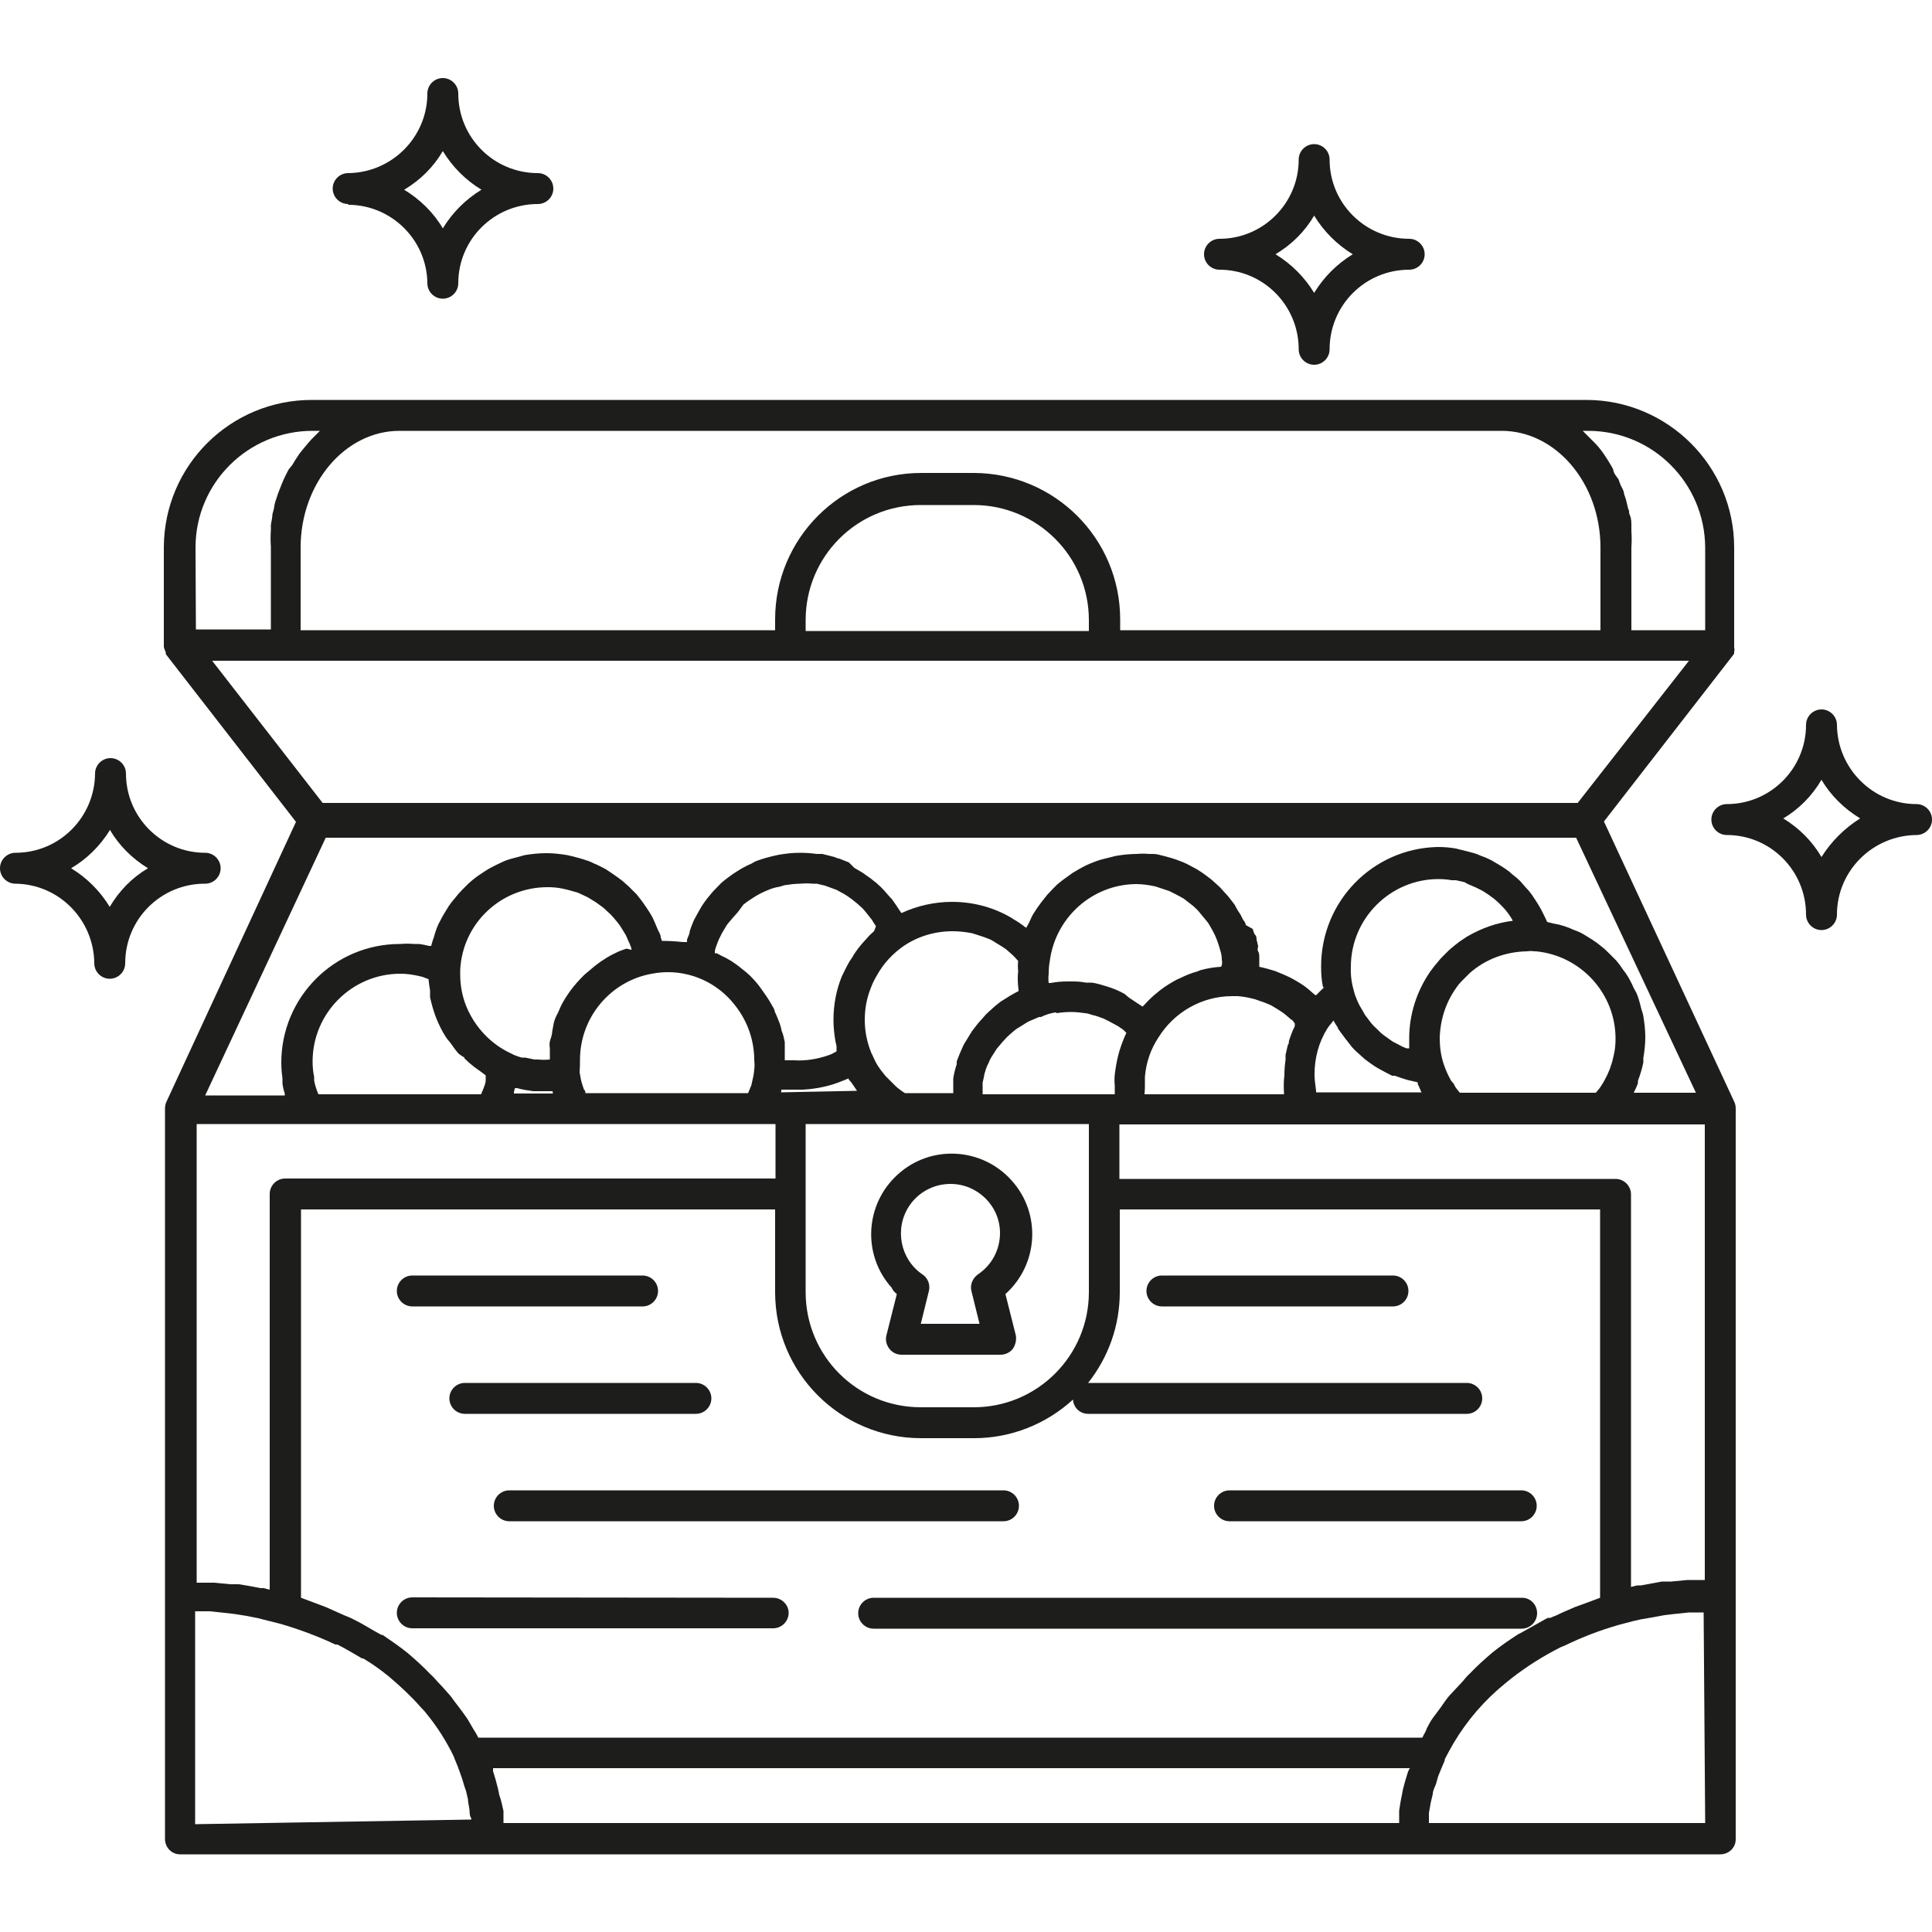 <?xml version="1.0" encoding="utf-8"?>
<!-- Generator: Adobe Illustrator 24.0.0, SVG Export Plug-In . SVG Version: 6.00 Build 0)  -->
<svg version="1.1" id="Livello_1" xmlns="http://www.w3.org/2000/svg" xmlns:xlink="http://www.w3.org/1999/xlink" x="0px" y="0px"
	 viewBox="0 0 500 500" style="enable-background:new 0 0 500 500;" xml:space="preserve">
<style type="text/css">
	.st0{fill:#FFFFFF;}
	.st1{fill:#1D1D1B;}
</style>
<g id="Livello_2_1_">
	<rect x="-5" y="-5" class="st0" width="510" height="510"/>
</g>
<g>
	<path class="st1" d="M53.1,228.7c2.2,0,4-1.8,4-4c0-2.2-1.8-4-4-4c-11.3,0-20.5-9.2-20.5-20.5c0-2.2-1.8-4-4-4c-2.2,0-4,1.8-4,4
		c-0.1,11.3-9.2,20.5-20.6,20.5c-2.2,0-4,1.8-4,4c0,2.2,1.8,4,4,4H3.8c11.3,0,20.5,9.2,20.6,20.6c0,2.2,1.8,4,4,4c2.2,0,4-1.8,4-4
		c0-11.4,9.2-20.6,20.6-20.6C53,228.7,53.1,228.7,53.1,228.7z M28.4,234.7c-2.5-4.1-5.9-7.5-10-10c4.1-2.4,7.5-5.8,10-9.8v-0.2
		c2.4,4.1,5.8,7.5,9.9,10C34.2,227.1,30.8,230.6,28.4,234.7z"/>
	<path class="st1" d="M315.6,69.8c11.3,0,20.5,9.2,20.5,20.6c0,2.2,1.8,4,4,4c2.2,0,4-1.8,4-4c0-11.4,9.2-20.6,20.6-20.6
		c2.2,0,4-1.8,4-4c0-2.2-1.8-4-4-4c-11.4,0-20.6-9.2-20.6-20.5c0-2.2-1.8-4-4-4c-2.2,0-4,1.8-4,4c0,11.3-9.2,20.5-20.5,20.5
		c-2.2,0-4,1.8-4,4C311.6,68,313.4,69.8,315.6,69.8z M340.1,55.8L340.1,55.8c2.5,4.1,5.9,7.5,10,10c-4.1,2.5-7.5,5.9-10,10
		c-2.5-4.1-5.9-7.5-10-10C334.3,63.3,337.7,59.9,340.1,55.8z"/>
	<path class="st1" d="M90.1,52.8v0.2c11.2,0,20.4,9.1,20.5,20.3c0,2.2,1.8,4,4,4c2.2,0,4-1.8,4-4c0-11.3,9.2-20.5,20.6-20.5
		c2.2,0,4-1.8,4-4c0-2.2-1.8-4-4-4c-11.4,0-20.6-9.2-20.6-20.6c0-2.2-1.8-4-4-4c-2.2,0-4,1.8-4,4c0,11.3-9.2,20.5-20.5,20.6
		c-2.2,0-4,1.8-4,4C86.1,51,87.9,52.8,90.1,52.8z M114.6,39.1c2.5,4.1,5.9,7.5,10,10c-4.1,2.5-7.5,5.9-10,10c-2.4-4.1-5.9-7.5-10-10
		C108.8,46.6,112.2,43.2,114.6,39.1z"/>
	<path class="st1" d="M496,208.1c-11.3,0-20.5-9.2-20.6-20.5c0-2.2-1.8-4-4-4c-2.2,0-4,1.8-4,4c0,11.3-9.2,20.5-20.5,20.5
		c-2.2,0-4,1.8-4,4c0,2.2,1.8,4,4,4c11.3,0,20.5,9.2,20.5,20.6c0,2.2,1.8,4,4,4c2.2,0,4-1.8,4-4c0-11.3,9.2-20.5,20.6-20.6
		c2.2,0,4-1.8,4-4C500,209.9,498.2,208.1,496,208.1z M471.4,221.8c-2.4-4.1-5.8-7.5-9.9-10c4.1-2.4,7.5-5.9,9.9-10
		c2.4,4.1,5.9,7.5,10,10C477.3,214.4,473.9,217.8,471.4,221.8z"/>
	<path class="st1" d="M232.1,334.9l-2.7,10.7c-0.3,1.2,0,2.5,0.8,3.5c0.8,1,1.9,1.5,3.2,1.5h25.5c1.2,0,2.4-0.5,3.2-1.5
		c0.7-1,1-2.3,0.8-3.5l-2.7-10.7c8.6-7.7,9.3-20.9,1.6-29.4c-7.7-8.6-20.9-9.3-29.4-1.6c-8.6,7.7-9.3,20.9-1.6,29.4
		C231,333.9,231.5,334.4,232.1,334.9z M235.3,312.1c2.4-3.6,6.4-5.7,10.7-5.7c7,0,12.8,5.7,12.8,12.7c0,4.3-2.1,8.3-5.7,10.7
		c-1.4,1-2.1,2.7-1.7,4.3l2.1,8.5h-15.2l2.1-8.5c0.4-1.7-0.3-3.4-1.7-4.3C233,325.9,231.4,318,235.3,312.1z"/>
	<path class="st1" d="M106.7,338.1h59.6c2.2,0,4-1.8,4-4c0-2.2-1.8-4-4-4h-59.6c-2.2,0-4,1.8-4,4
		C102.7,336.3,104.5,338.1,106.7,338.1z"/>
	<path class="st1" d="M360.5,330.1h-59.8c-2.2,0-4,1.8-4,4c0,2.2,1.8,4,4,4h59.8c2.2,0,4-1.8,4-4
		C364.5,331.9,362.7,330.1,360.5,330.1z"/>
	<path class="st1" d="M116.3,361.9c0,2.2,1.8,4,4,4h59.8c2.2,0,4-1.8,4-4c0-2.2-1.8-4-4-4h-59.8
		C118.1,357.9,116.3,359.7,116.3,361.9z"/>
	<path class="st1" d="M127.8,389.7c0,2.2,1.8,4,4,4h127.9c2.2,0,4-1.8,4-4c0-2.2-1.8-4-4-4H131.8
		C129.6,385.7,127.8,387.5,127.8,389.7z"/>
	<path class="st1" d="M318.2,393.7h75.5c2.2,0,4-1.8,4-4c0-2.2-1.8-4-4-4h-75.5c-2.2,0-4,1.8-4,4C314.2,391.9,316,393.7,318.2,393.7
		z"/>
	<path class="st1" d="M397.8,417.5c0-2.2-1.7-4-3.9-4c0,0-0.1,0-0.1,0H226.1c-2.2,0-4,1.8-4,4c0,2.2,1.8,4,4,4h167.7
		C396,421.5,397.8,419.7,397.8,417.5z"/>
	<path class="st1" d="M200.1,413.5L200.1,413.5l-93.4-0.1c-2.2,0-4,1.8-4,4s1.8,4,4,4h93.4c2.2,0,4-1.8,4-4
		C204.1,415.3,202.3,413.5,200.1,413.5z"/>
	<path class="st1" d="M415.1,212.6l33.3-42.9c0.2-0.2,0.3-0.4,0.4-0.6v-0.4c0.1-0.4,0.1-0.8,0-1.2v-25.8c0-21.1-17.2-38.2-38.3-38.2
		H80.9c-21.2-0.1-38.4,16.9-38.5,38.1c0,0.1,0,0.1,0,0.2v25.6c0.1,0.5,0.3,1,0.5,1.4v0.4c0.1,0.2,0.2,0.4,0.4,0.6l33.3,42.9
		l-33.6,72.6c-0.2,0.5-0.3,1.1-0.3,1.6v125.9v63.1c0,2.2,1.7,4,3.9,4c0,0,0.1,0,0.1,0h398.5c2.2,0,4-1.7,4-3.9c0,0,0-0.1,0-0.1
		v-62.9V286.9c0-0.6-0.1-1.1-0.3-1.6L415.1,212.6z M411,111.5c16.7,0,30.2,13.5,30.3,30.2v21.4h-19.1v-21.4c0.1-1.4,0.1-2.9,0-4.3
		v-1.3c0-0.9,0-1.9-0.4-2.8c-0.4-0.9,0-1-0.4-1.5c-0.2-0.8-0.4-1.7-0.6-2.5l-0.5-1.5c0-0.8-0.6-1.6-0.9-2.3c-0.3-0.8-0.4-1-0.5-1.4
		c-0.2-0.4-1.4-1.6-1.4-2.6c-0.2-0.4-0.4-0.8-0.6-1.1c-0.6-1-1.2-2-1.9-3c-0.7-1-1.5-2-2.4-2.9l-0.8-0.8l-1.9-1.9l-0.3-0.3H411z
		 M103.4,111.5h285.2c14.1,0,25.6,13.6,25.6,30.2v21.4H289.9v-2.8c0-20.9-16.9-37.8-37.8-37.9h-13.7c-20.9,0-37.8,17-37.8,37.9v2.8
		H77.8v-21.4C77.8,125.1,89.3,111.5,103.4,111.5z M281.8,160.5v2.8h-73.3v-2.8c0-16.5,13.3-29.8,29.8-29.8H252
		C268.4,130.7,281.8,144,281.8,160.5z M50.6,141.7c0-16.7,13.6-30.2,30.3-30.2h1.9l-0.3,0.3l-1.9,1.9l-0.7,0.8
		c-0.8,0.9-1.6,1.9-2.4,2.9c-0.7,1-1.3,2-1.9,3c-0.3,0.4-0.6,0.7-0.9,1.1c-0.4,0.8-0.8,1.5-1.2,2.4l-0.6,1.4
		c-0.3,0.8-0.6,1.5-0.9,2.3l-0.5,1.5c-0.3,0.8-0.5,1.6-0.6,2.5l-0.4,1.5c0,0.9-0.3,1.9-0.4,2.8v1.3c-0.1,1.4-0.1,2.9,0,4.3v21.4
		H50.7L50.6,141.7z M54.9,171h382.2l-28.8,36.8H83.5L54.9,171z M84.3,216.8h323.6l31,66h-16.1c0.4-0.8,0.8-1.6,1.1-2.5
		c0-0.2,0-0.4,0-0.6c0.6-1.6,1.1-3.2,1.4-4.8c0-0.4,0-0.8,0-1.1c0.3-1.8,0.5-3.6,0.5-5.4c0-1.8-0.2-3.6-0.5-5.4
		c-0.1-0.6-0.3-1.2-0.5-1.8c-0.3-1.2-0.6-2.4-1-3.5c-0.4-1.1-0.7-1.4-1-2c-0.4-1-0.9-1.9-1.4-2.8c-0.4-0.7-0.9-1.4-1.4-2
		c-0.5-0.8-1.1-1.6-1.7-2.3c-0.6-0.6-1.3-1.3-1.9-1.9c-0.6-0.6-1.3-1.3-2-1.8c-0.7-0.6-1.5-1.2-2.3-1.7l-2.1-1.3
		c-0.8-0.5-1.7-0.9-2.6-1.2c-1.7-0.8-3.5-1.4-5.4-1.7l-1.6-0.4l-0.5-1.1l-1-2c-0.4-0.8-0.9-1.5-1.3-2.2c-0.4-0.6-0.8-1.2-1.2-1.8
		c-0.5-0.7-1-1.3-1.6-1.9l-1.4-1.6c-0.6-0.6-1.3-1.2-2-1.7c-0.5-0.5-1-0.9-1.6-1.3c-0.7-0.5-1.5-1-2.2-1.4l-1.7-1
		c-0.8-0.4-1.7-0.8-2.6-1.1c-0.6-0.3-1.2-0.5-1.8-0.7c-1-0.3-2-0.5-3.1-0.8l-1.6-0.4c-1.6-0.3-3.2-0.4-4.8-0.4
		c-16.8,0.4-30.1,14.1-30.1,30.9c0,1.8,0.1,3.6,0.5,5.4c0.1,0,0.2,0,0.3,0c-0.6,0.6-1.3,1.2-1.8,1.8l-0.4,0.3l-0.4-0.3
		c-0.9-0.8-1.8-1.6-2.8-2.3c-1.2-0.8-2.4-1.5-3.6-2.1c-1.2-0.6-2.5-1.1-3.7-1.6c-1.3-0.4-2.7-0.8-4.1-1.1c0-0.3,0-0.6,0-1
		c0-0.5,0-1,0-1.4c0-0.5,0-1.1-0.3-1.6c-0.3-0.5,0-0.9,0-1.4l-0.4-1.6c0-0.4,0-0.9-0.4-1.3c-0.4-0.5-0.4-1-0.6-1.5l-1.8-1
		c0-0.5-0.4-1-0.7-1.4c-0.3-0.5-0.4-0.8-0.6-1.2l-0.9-1.4l-0.7-1.3l-1-1.3l-0.8-1l-1.1-1.2l-0.8-0.9l-1.2-1.1l-1-0.9l-1.3-1
		l-1.1-0.8l-1.4-0.9l-1.1-0.6l-1.5-0.8l-1.1-0.5l-1.6-0.6l-1.2-0.4l-1.8-0.5l-1.2-0.3c-0.7-0.2-1.3-0.3-2-0.3h-1
		c-1-0.1-2.1-0.1-3.1,0c-1.8,0-3.6,0.2-5.4,0.5l-1.6,0.4c-1.1,0.3-2.2,0.5-3.3,0.9l-1.8,0.7c-1,0.4-1.9,0.9-2.8,1.4l-1.7,1l-2.5,1.8
		l-1.5,1.2c-0.9,0.9-1.8,1.8-2.6,2.7l-1.5,1.9c-0.7,0.9-1.4,1.9-2,2.9c-0.4,0.6-0.7,1.3-1,2c-0.3,0.7-0.6,1.1-0.9,1.7
		c-0.2-0.1-0.4-0.2-0.6-0.4c-0.9-0.7-1.8-1.3-2.7-1.8l-0.6-0.4c-4.6-2.7-9.9-4.1-15.3-4.1c-4.5,0-9,1-13.1,2.9l-0.3-0.4
		c-0.7-1.1-1.4-2.1-2.1-3.1l-1-1.1c-0.6-0.7-1.2-1.4-1.9-2.1l-1.2-1.1c-0.7-0.5-1.3-1.1-2.1-1.6l-1.4-1l-2.2-1.3l-1.4-1.4l-2.5-1
		c-0.5,0-1-0.4-1.6-0.5l-2.8-0.7h-1.4c-1.5-0.2-2.9-0.3-4.4-0.3c-1.8,0-3.6,0.2-5.4,0.5l-1.8,0.4c-1.2,0.3-2.3,0.6-3.4,1
		c-0.7,0.2-1.3,0.5-1.9,0.9c-1,0.4-1.9,0.9-2.8,1.4l-1.9,1.2c-0.8,0.6-1.7,1.2-2.4,1.8c-0.8,0.6-1.1,1-1.7,1.6
		c-0.7,0.7-1.4,1.4-2,2.2c-0.5,0.6-1,1.2-1.4,1.8c-0.6,0.8-1.1,1.7-1.6,2.6l-1.1,2c-0.4,1-0.8,1.9-1.1,2.9c0,0.8-0.5,1.4-0.7,2.2
		c0,0.2,0,0.4,0,0.6h-1.1c-1.8-0.2-3.6-0.3-5.4-0.3c-0.1-0.3-0.2-0.6-0.3-0.9c0-0.8-0.5-1.4-0.8-2.1c-0.4-1-0.8-1.9-1.2-2.8
		c-0.3-0.6-0.7-1.3-1.1-1.9c-0.4-0.6-1.1-1.7-1.7-2.5l-1.4-1.8l-2.1-2.1l-1.7-1.5c-0.8-0.6-1.6-1.2-2.5-1.8
		c-0.6-0.4-1.2-0.8-1.8-1.2c-1-0.5-1.9-1-2.9-1.4c-0.6-0.3-1.2-0.6-1.9-0.8c-1.1-0.4-2.3-0.7-3.4-1l-1.7-0.4
		c-1.8-0.3-3.6-0.5-5.4-0.5c-1.9,0-3.8,0.2-5.6,0.5l-1.8,0.5c-1.2,0.3-2.4,0.6-3.6,1.1l-1.9,0.9c-1,0.5-2,1-2.9,1.6
		c-0.6,0.4-1.2,0.8-1.8,1.2c-0.9,0.6-1.7,1.3-2.5,2l-1.6,1.6c-0.7,0.7-1.4,1.5-2.1,2.4c-0.5,0.6-1,1.2-1.4,1.8
		c-0.4,0.6-1.1,1.8-1.7,2.8c-0.5,1-0.7,1.3-1,1.9c-0.3,0.6-0.9,2.2-1.2,3.4c-0.4,1.1-0.4,1.2-0.6,1.9c-0.2,0.6,0,0.3,0,0.4H111
		c-0.8-0.2-1.7-0.4-2.5-0.5h-1.2c-1.3-0.1-2.5-0.1-3.8,0c-17,0-30.7,13.8-30.7,30.7c0,1.3,0.1,2.7,0.3,4c0,0.5,0,0.9,0,1.4
		c0.1,0.9,0.3,1.7,0.6,2.6c0,0,0,0.3,0,0.5H53.1L84.3,216.8z M340.2,278c0-4.2,1.1-8.3,3.3-11.8c0.5-0.8,1.1-1.4,1.6-2.1
		c0.3,0.6,0.7,1.2,1.1,1.8c0,0.3,0.3,0.6,0.5,0.9c0.8,1.1,1.6,2.2,2.5,3.3l0.7,0.9c0.7,0.8,1.5,1.5,2.3,2.2l1,0.9
		c0.8,0.6,1.6,1.2,2.5,1.8l1,0.6c1.2,0.7,2.4,1.3,3.6,1.9h0.7c1.1,0.4,2.2,0.8,3.3,1.1l1.3,0.3l1.3,0.3v0.4l0.5,1.1
		c0.2,0.4,0.3,0.8,0.5,1.1h-27.3c0-0.1,0-0.3,0-0.4C340.4,280.8,340.2,279.4,340.2,278z M364.7,268.7c0,0.9,0,1.7,0,2.6H364l-1-0.4
		l-1.9-1c-0.3-0.1-0.6-0.3-0.9-0.5l-2.1-1.5l-0.5-0.4c-0.7-0.6-1.3-1.3-2-1.9l-0.8-0.9l-1.2-1.6c-0.3-0.3-0.5-0.7-0.7-1.1l-1-1.7
		l-0.5-1c-0.4-0.9-0.8-1.9-1-2.8c-0.6-2-0.9-4.1-0.8-6.3c0-12.5,10.2-22.7,22.7-22.7c1.1,0,2.3,0.1,3.4,0.3h1.1l2.2,0.5l0.9,0.5
		l2.1,0.9l1,0.5c0.8,0.4,1.6,0.9,2.3,1.4l0.4,0.3c0.9,0.6,1.7,1.3,2.5,2.1l0.6,0.6c0.6,0.6,1.1,1.2,1.6,1.9l0.6,0.9
		c0.2,0.3,0.4,0.6,0.5,0.9c-4.1,0.5-8,1.9-11.5,3.9l-0.5,0.3l-1.8,1.2l-1.4,1.1l-1.3,1.1c-0.5,0.5-1.1,1.1-1.7,1.7
		c-0.3,0.3-0.6,0.6-0.9,1c-0.8,0.9-1.6,1.9-2.3,2.9C366.6,256.6,364.7,262.6,364.7,268.7z M376.7,255.9c0.5-0.8,1.1-1.5,1.8-2.2
		l1.3-1.3l0.6-0.6c4.1-3.6,9.3-5.5,14.8-5.6c0.6-0.1,1.3-0.1,1.9,0h0.4c11.6,1.1,20.6,10.9,20.6,22.6c0,1.3-0.1,2.7-0.4,4
		c-0.1,0.4-0.2,0.9-0.3,1.3c-0.2,0.9-0.5,1.7-0.8,2.6l-0.6,1.4c-0.4,0.8-0.7,1.4-1.1,2.1c-0.3,0.5-0.6,0.9-0.9,1.4l-1,1.2h-35.2
		c-0.5-0.6-1-1.2-1.4-1.9c0-0.4-0.6-0.8-0.9-1.3c-0.8-1.4-1.4-2.8-1.9-4.3c-0.7-2.1-1-4.4-1-6.6
		C372.7,264.1,374.1,259.6,376.7,255.9z M142.9,267c0,0.9-0.4,1.7-0.6,2.5c-0.2,0.9,0,1.4,0,2c0,0.6,0,1.8,0,2.7
		c-1,0.1-2.1,0.1-3.1,0h-0.9l-2.4-0.5h-0.9c-1-0.3-1.9-0.6-2.8-1.1c-5.2-2.4-9.3-6.8-11.5-12.1c-1.1-2.7-1.6-5.5-1.6-8.4v-0.5
		c0-0.2,0-0.4,0-0.6c0.6-12,10.5-21.4,22.6-21.4c1.3,0,2.7,0.1,4,0.4l1.3,0.3l2.5,0.7l1.3,0.6c0.7,0.3,1.5,0.7,2.1,1.1l1.3,0.8
		l1.8,1.3c0.4,0.3,0.8,0.7,1.2,1.1c0.6,0.5,1.1,1,1.6,1.6l1,1.2c0.5,0.6,0.9,1.2,1.3,1.9l0.8,1.3c0.4,0.7,0.6,1.5,1,2.2
		c0.3,0.8,0.4,0.9,0.5,1.4c0.2,0.5,0,0,0,0.3l-1.3-0.3l-1.9,0.7c-1.1,0.5-2.1,1-3.1,1.6l-1.7,1.1c-1,0.7-2,1.5-2.9,2.3l-1.3,1.1
		c-1.3,1.3-2.5,2.6-3.6,4.1c-0.9,1.3-1.8,2.6-2.5,4.1c-0.3,0.6-0.5,1.3-0.9,2c-0.4,0.7-0.7,1.5-0.9,2.3
		C143.2,265.6,143,266.3,142.9,267z M143.1,283H133c0,0,0,0,0-0.3c0.1-0.4,0.1-0.7,0.3-1.1h0.5c1.4,0.4,2.8,0.6,4.2,0.8h0.4h2.9h0.8
		h0.9L143.1,283z M80.9,274.7c0-12.5,10.2-22.7,22.7-22.7c1.5,0,3,0.2,4.4,0.5l1.3,0.3l1.6,0.6c0.1,1,0.2,1.9,0.4,2.9
		c0,0.6,0,1.2,0,1.8c0.4,1.8,0.9,3.6,1.6,5.4c0.7,1.7,1.5,3.4,2.5,4.9c0.3,0.5,0.7,0.9,1.1,1.4c0.7,1,1.4,2,2.2,2.9
		c0.5,0.4,1,0.7,1.5,1v0.2c0.8,0.8,1.6,1.5,2.5,2.2l1.8,1.3l1.2,0.9v1.2c0,0.9-0.4,1.7-0.7,2.5l-0.5,1.2H82.4
		c-0.5-1.2-0.9-2.4-1.1-3.6v-0.9C81,277.3,80.9,276,80.9,274.7z M150.1,274.3c0-11,7.9-20.4,18.6-22.3c3.6-0.7,7.2-0.5,10.7,0.6
		c4.4,1.4,8.2,4.1,11,7.8c3.1,4,4.8,8.9,4.8,14c0.1,0.8,0.1,1.6,0,2.4c-0.1,1.3-0.4,2.6-0.7,3.8c0,0.4-0.3,0.7-0.4,1.1l-0.5,1.2
		h-42.1c0-0.3,0-0.6-0.4-1c-0.1-0.3-0.2-0.6-0.3-0.9c-0.4-1.1-0.6-2.3-0.8-3.5C150.1,276.3,150.1,275.3,150.1,274.3z M194.1,252.5
		l-1-0.9l-2.4-1.9l-1.3-0.9c-0.8-0.5-1.7-1-2.6-1.4l-1.3-0.7H185v-0.6c0.1-0.5,0.3-1.1,0.5-1.6c0.3-0.8,0.5-1.4,0.9-2.1
		c0.2-0.5,0.5-1,0.8-1.5c0.4-0.6,0.7-1.3,1.2-1.9l1.1-1.3c0.5-0.6,1-1.1,1.5-1.7l1.4-1.9c0.6-0.5,1.2-0.9,1.8-1.3l1.4-0.9
		c0.7-0.4,1.4-0.8,2.1-1.1l1.4-0.6c0.8-0.3,1.7-0.6,2.6-0.7l1.3-0.4c1.3-0.2,2.7-0.4,4.1-0.4c1.1-0.1,2.2-0.1,3.3,0h1l2.1,0.5
		l1.1,0.4l1.9,0.7l1.1,0.6c0.6,0.3,1.1,0.6,1.7,1l1,0.7l1.5,1.2l1,0.9c0.5,0.4,0.9,0.9,1.3,1.4l0.8,1c0.4,0.5,0.9,1.1,1.2,1.7
		c0.2,0.3,0.4,0.6,0.6,0.9l-0.5,1.3l-1.1,1l-1.9,2.1l-1,1.2c-0.6,0.8-1.1,1.5-1.6,2.4c-0.3,0.4-0.5,0.8-0.8,1.2
		c-0.7,1.2-1.3,2.5-1.9,3.7c-1.5,3.6-2.2,7.5-2.2,11.4c0,1.8,0.2,3.6,0.5,5.4l0.3,1.4c0,0.4,0,0.9,0,1.3l-1.3,0.7l-0.8,0.3
		c-2.9,1-5.9,1.5-9,1.3h-1h-1.3c0-0.9,0-1.8,0-2.7c0-0.9,0-1.4,0-2c-0.2-1-0.4-2-0.8-2.9c-0.1-0.6-0.3-1.3-0.5-1.9
		c-0.4-1-0.8-2.1-1.3-3.1c0-0.5-0.4-1.1-0.7-1.6c-0.8-1.5-1.8-2.9-2.8-4.3C196.1,254.6,195.1,253.5,194.1,252.5z M263.6,256.2
		c0,0.1,0,0.2,0,0.3l-0.6,0.3l-1.6,0.9c-0.8,0.5-1.6,1-2.4,1.5l-1.4,1.1l-2,1.8c-0.4,0.4-0.8,0.8-1.2,1.3c-0.6,0.7-1.3,1.4-1.8,2.1
		c-0.3,0.4-0.7,0.9-1,1.3c-0.3,0.5-1.1,1.7-1.6,2.6c-0.3,0.4-0.5,0.8-0.7,1.2c-0.6,1.3-1.2,2.7-1.7,4.1v0.7
		c-0.4,1.2-0.7,2.4-0.9,3.7v1.6c0,0.8,0,1.5,0,2.2h-12.5c-0.5-0.3-0.9-0.6-1.3-0.9c-0.4-0.3-0.8-0.6-1.2-1l-1.4-1.4l-1.1-1.1
		l-1.2-1.5l-0.9-1.3c-0.5-0.8-0.9-1.7-1.3-2.6c-0.1-0.2-0.2-0.4-0.3-0.6c-1.1-2.7-1.7-5.6-1.7-8.5c0-2.9,0.5-5.7,1.6-8.4
		c0.4-1.1,0.9-2.1,1.5-3.1c1.7-3.1,4.1-5.7,7-7.7c3.7-2.5,8.1-3.8,12.6-3.8c1.7,0,3.4,0.2,5,0.5l1.6,0.5c1,0.3,2.1,0.7,3.1,1.1
		c0.6,0.3,1.1,0.6,1.7,1c0.8,0.5,1.7,1,2.5,1.6l1.6,1.4c0.5,0.5,1,1,1.5,1.6c-0.1,0.9-0.1,1.8,0,2.6
		C263.3,253,263.4,254.6,263.6,256.2z M202.2,282h1.4c1,0,1.9,0,2.9,0h1.3c3.5-0.2,7-0.9,10.3-2.3l1.5-0.6c0,0.4,0.5,0.7,0.7,1
		c0.2,0.3,1,1.5,1.5,2.2l-19.7,0.4C202.2,282.5,202.2,282.3,202.2,282z M208.5,309.1v-18.2h73.3v43.5c0,16.4-13.3,29.8-29.8,29.8
		h-13.7c-16.5,0-29.8-13.3-29.8-29.8V309.1z M254.3,283c0-0.4,0-0.8,0-1.2c0-0.4,0-1.1,0-1.6c0.1-0.6,0.3-1.2,0.4-1.8
		c0-0.5,0.3-1,0.4-1.6c0.2-0.5,0.4-1.1,0.7-1.6c0.2-0.5,0.4-1,0.7-1.5l0.9-1.4c0.3-0.5,0.6-1,1-1.4l1-1.2c0.4-0.4,0.8-0.9,1.2-1.3
		l1.1-1c0.5-0.4,1-0.9,1.5-1.2l1.3-0.8l1.6-1l2.8-1.2h0.5c1.2-0.6,2.5-1,3.8-1.2l0.3,0.2c1.2-0.2,2.5-0.3,3.7-0.3
		c1.4,0,2.9,0.2,4.3,0.4l1.3,0.4c1,0.2,1.9,0.6,2.8,0.9l1.4,0.7c0.8,0.4,1.6,0.9,2.4,1.3l1.3,0.9l0.8,0.8c-0.7,1.5-1.3,3.1-1.8,4.7
		l-0.3,1.1c-0.4,1.6-0.7,3.3-0.9,5c-0.1,0.9-0.1,1.9,0,2.8c0,0.7,0,1.6,0,2.3H254.3z M291,257.2c-1.1-0.6-2.2-1.1-3.3-1.5l-1.2-0.4
		c-1.3-0.4-2.6-0.8-3.9-1h-1.6c-1-0.2-2.1-0.3-3.2-0.3h-1h-0.5c-1.5,0-2.9,0.1-4.4,0.4h-0.5c-0.1-0.8-0.1-1.6,0-2.4
		c0-1.2,0.1-2.3,0.3-3.4c1.5-11.2,11-19.7,22.3-19.8c1.5,0,3,0.2,4.5,0.5c0.5,0.1,0.9,0.2,1.4,0.4l2.7,0.9l1.6,0.8
		c0.8,0.4,1.5,0.8,2.2,1.2l1.4,1.1c0.7,0.5,1.3,1,1.9,1.6c0.4,0.4,0.8,0.9,1.2,1.4c0.5,0.6,1,1.2,1.5,1.8c0.4,0.5,0.7,1.1,1,1.6
		c0.3,0.5,0.8,1.4,1.1,2.1c0.3,0.7,0.5,1.2,0.7,1.8c0.2,0.6,0.5,1.5,0.7,2.3c0.2,0.7,0.3,1.3,0.3,2c0.1,0.5,0.1,1,0,1.5l-0.2,0.4
		c-1.8,0.1-3.6,0.4-5.4,0.9l-0.7,0.3c-1.5,0.4-3,1-4.4,1.7l-0.9,0.4c-1.5,0.8-3,1.7-4.4,2.8l-0.6,0.5c-1.3,1-2.4,2.1-3.5,3.3
		l-0.4,0.4l-0.8-0.5c-0.9-0.6-1.8-1.2-2.7-1.8L291,257.2z M296.3,280.7c0-0.7,0-1.4,0-2c0.3-3.7,1.5-7.2,3.5-10.2
		c4.1-6.6,11.3-10.7,19.1-10.7h1.4c1.5,0.1,3,0.4,4.5,0.8l1.4,0.5c1,0.3,1.9,0.7,2.8,1.1l1.5,0.9c0.8,0.5,1.6,1,2.3,1.6l1.4,1.2
		c0.3,0,0.6,0.6,0.9,1v0.5c0,0.4-0.4,0.9-0.5,1.2c-0.2,0.4-0.6,1.6-0.9,2.4c-0.3,0.8,0,1-0.4,1.4c-0.2,0.9-0.4,1.7-0.6,2.6
		c0,0.4,0,0.9,0,1.3c-0.2,1.3-0.3,2.6-0.3,4c-0.2,1.5-0.2,3.1-0.1,4.7v0.2h-36.1C296.3,282.2,296.3,281.5,296.3,280.7z M50.7,290.9
		h150V305H73.8c-2.2,0-4,1.8-4,4v102.4l-1.6-0.4h-0.8c-1.9-0.4-3.7-0.7-5.6-1h-2.2l-4.2-0.4h-2.8h-1.7V290.9z M121.9,470.9
		l-71.4,1.2v-55.1h1.6h2.2l3.8,0.4l2.6,0.3l3.1,0.5l3.1,0.6l1.5,0.4l4,1c4.9,1.4,9.7,3.2,14.4,5.4h0.5c2.2,1.1,4.3,2.4,6.4,3.6h0.3
		c2.2,1.3,4.3,2.8,6.3,4.4l0.6,0.5c2.7,2.3,5.3,4.7,7.7,7.4c0.5,0.6,1.2,1.2,1.7,1.9c2.8,3.4,5.2,7.2,7.1,11.1l0.3,0.8
		c0.5,1.2,1,2.4,1.4,3.6c0.4,1.2,0.5,1.4,0.7,2.1c0.2,0.8,0.5,1.6,0.8,2.5l0.5,2.1c0,0.9,0.3,1.8,0.4,2.8c0.1,1,0,1.2,0.3,1.9
		C122.2,470.9,121.9,470.7,121.9,470.9z M364.4,458.5c-0.5,1.5-0.9,3-1.3,4.5l-0.3,1.6c-0.3,1.3-0.5,2.7-0.7,4c0,0.6,0,1.2,0,1.9
		c0,0.4,0,0.9,0,1.3H130.3c0-0.4,0-0.9,0-1.3c0-0.6,0-1.2,0-1.8c-0.3-1.4-0.6-2.8-1.1-4.2l-0.3-1.5c-0.4-1.6-0.8-3.1-1.3-4.6
		c0,0,0-0.5,0-0.8h237.3C364.9,457.5,364.5,458.2,364.4,458.5z M368.1,449.7H123.8c-0.4-0.8-0.9-1.6-1.4-2.4s-1-1.8-1.6-2.7
		s-1.6-2.2-2.5-3.4c-0.9-1.1-1.2-1.7-1.9-2.5c-0.7-0.8-2-2.3-3-3.3c-1-1.1-1.3-1.5-2.1-2.2c-1.8-1.9-3.8-3.7-5.8-5.4
		c-2.1-1.7-4.3-3.2-6.5-4.7h-0.3l-1.8-1c-1.6-0.9-3.2-1.9-4.8-2.7l-0.6-0.3l-0.8-0.4L89,418l-4.7-2.1l-3.2-1.2l-3.2-1.2V313h122.7
		v21.4c0,20.9,16.9,37.8,37.8,37.8h13.7c9.5,0,18.6-3.6,25.6-10c0.1,2.1,1.8,3.7,3.9,3.7h98c2.2,0,4-1.8,4-4c0-2.2-1.8-4-4-4h-98
		c5.3-6.7,8.2-14.9,8.2-23.5V313h124.3v100.5l-3.2,1.2c-1.1,0.4-2.2,0.8-3.3,1.2c-1.1,0.5-3.1,1.3-4.7,2.1l-1.7,0.7h-0.6l-0.6,0.3
		c-1.6,0.9-3.2,1.8-4.8,2.7c-1.6,0.9-1.6,0.9-2.4,1.3c-2.3,1.5-4.5,3-6.6,4.7c-2,1.7-4,3.5-5.8,5.4c-0.8,0.7-1.3,1.4-2,2.2
		s-2.1,2.2-3.1,3.3c-1,1.1-1.3,1.7-1.9,2.5c-0.6,0.9-1.7,2.3-2.5,3.4c-0.8,1.1-1.1,1.8-1.6,2.7C369,448.2,368.5,448.8,368.1,449.7z
		 M369.8,471.7c0,0,0-0.4,0-0.6c0-0.2,0-1.3,0-1.9l0.5-2.8l0.5-2.1c0-0.9,0.5-1.7,0.8-2.5l0.6-2.1c0.5-1.3,1.1-2.7,1.7-4.1v-0.3
		c0.7-1.4,1.5-2.8,2.3-4.2c3.5-5.9,8-11.1,13.3-15.4l1.6-1.3c4.1-3.2,8.4-5.9,13-8.2l0.8-0.3c4.5-2.2,9.2-4,14.1-5.4l3.8-1l1.8-0.4
		l2.9-0.5l3.2-0.6l2.6-0.3l3.8-0.4h2.2h1.6l0.4,54.5H369.8z M441.2,408.9h-1.7h-2.8l-4.2,0.4h-2.4l-5.4,1h-1l-1.6,0.4V309.1
		c0-2.2-1.8-4-4-4H289.7v-14.1h151.5V408.9z"/>
</g>
</svg>
